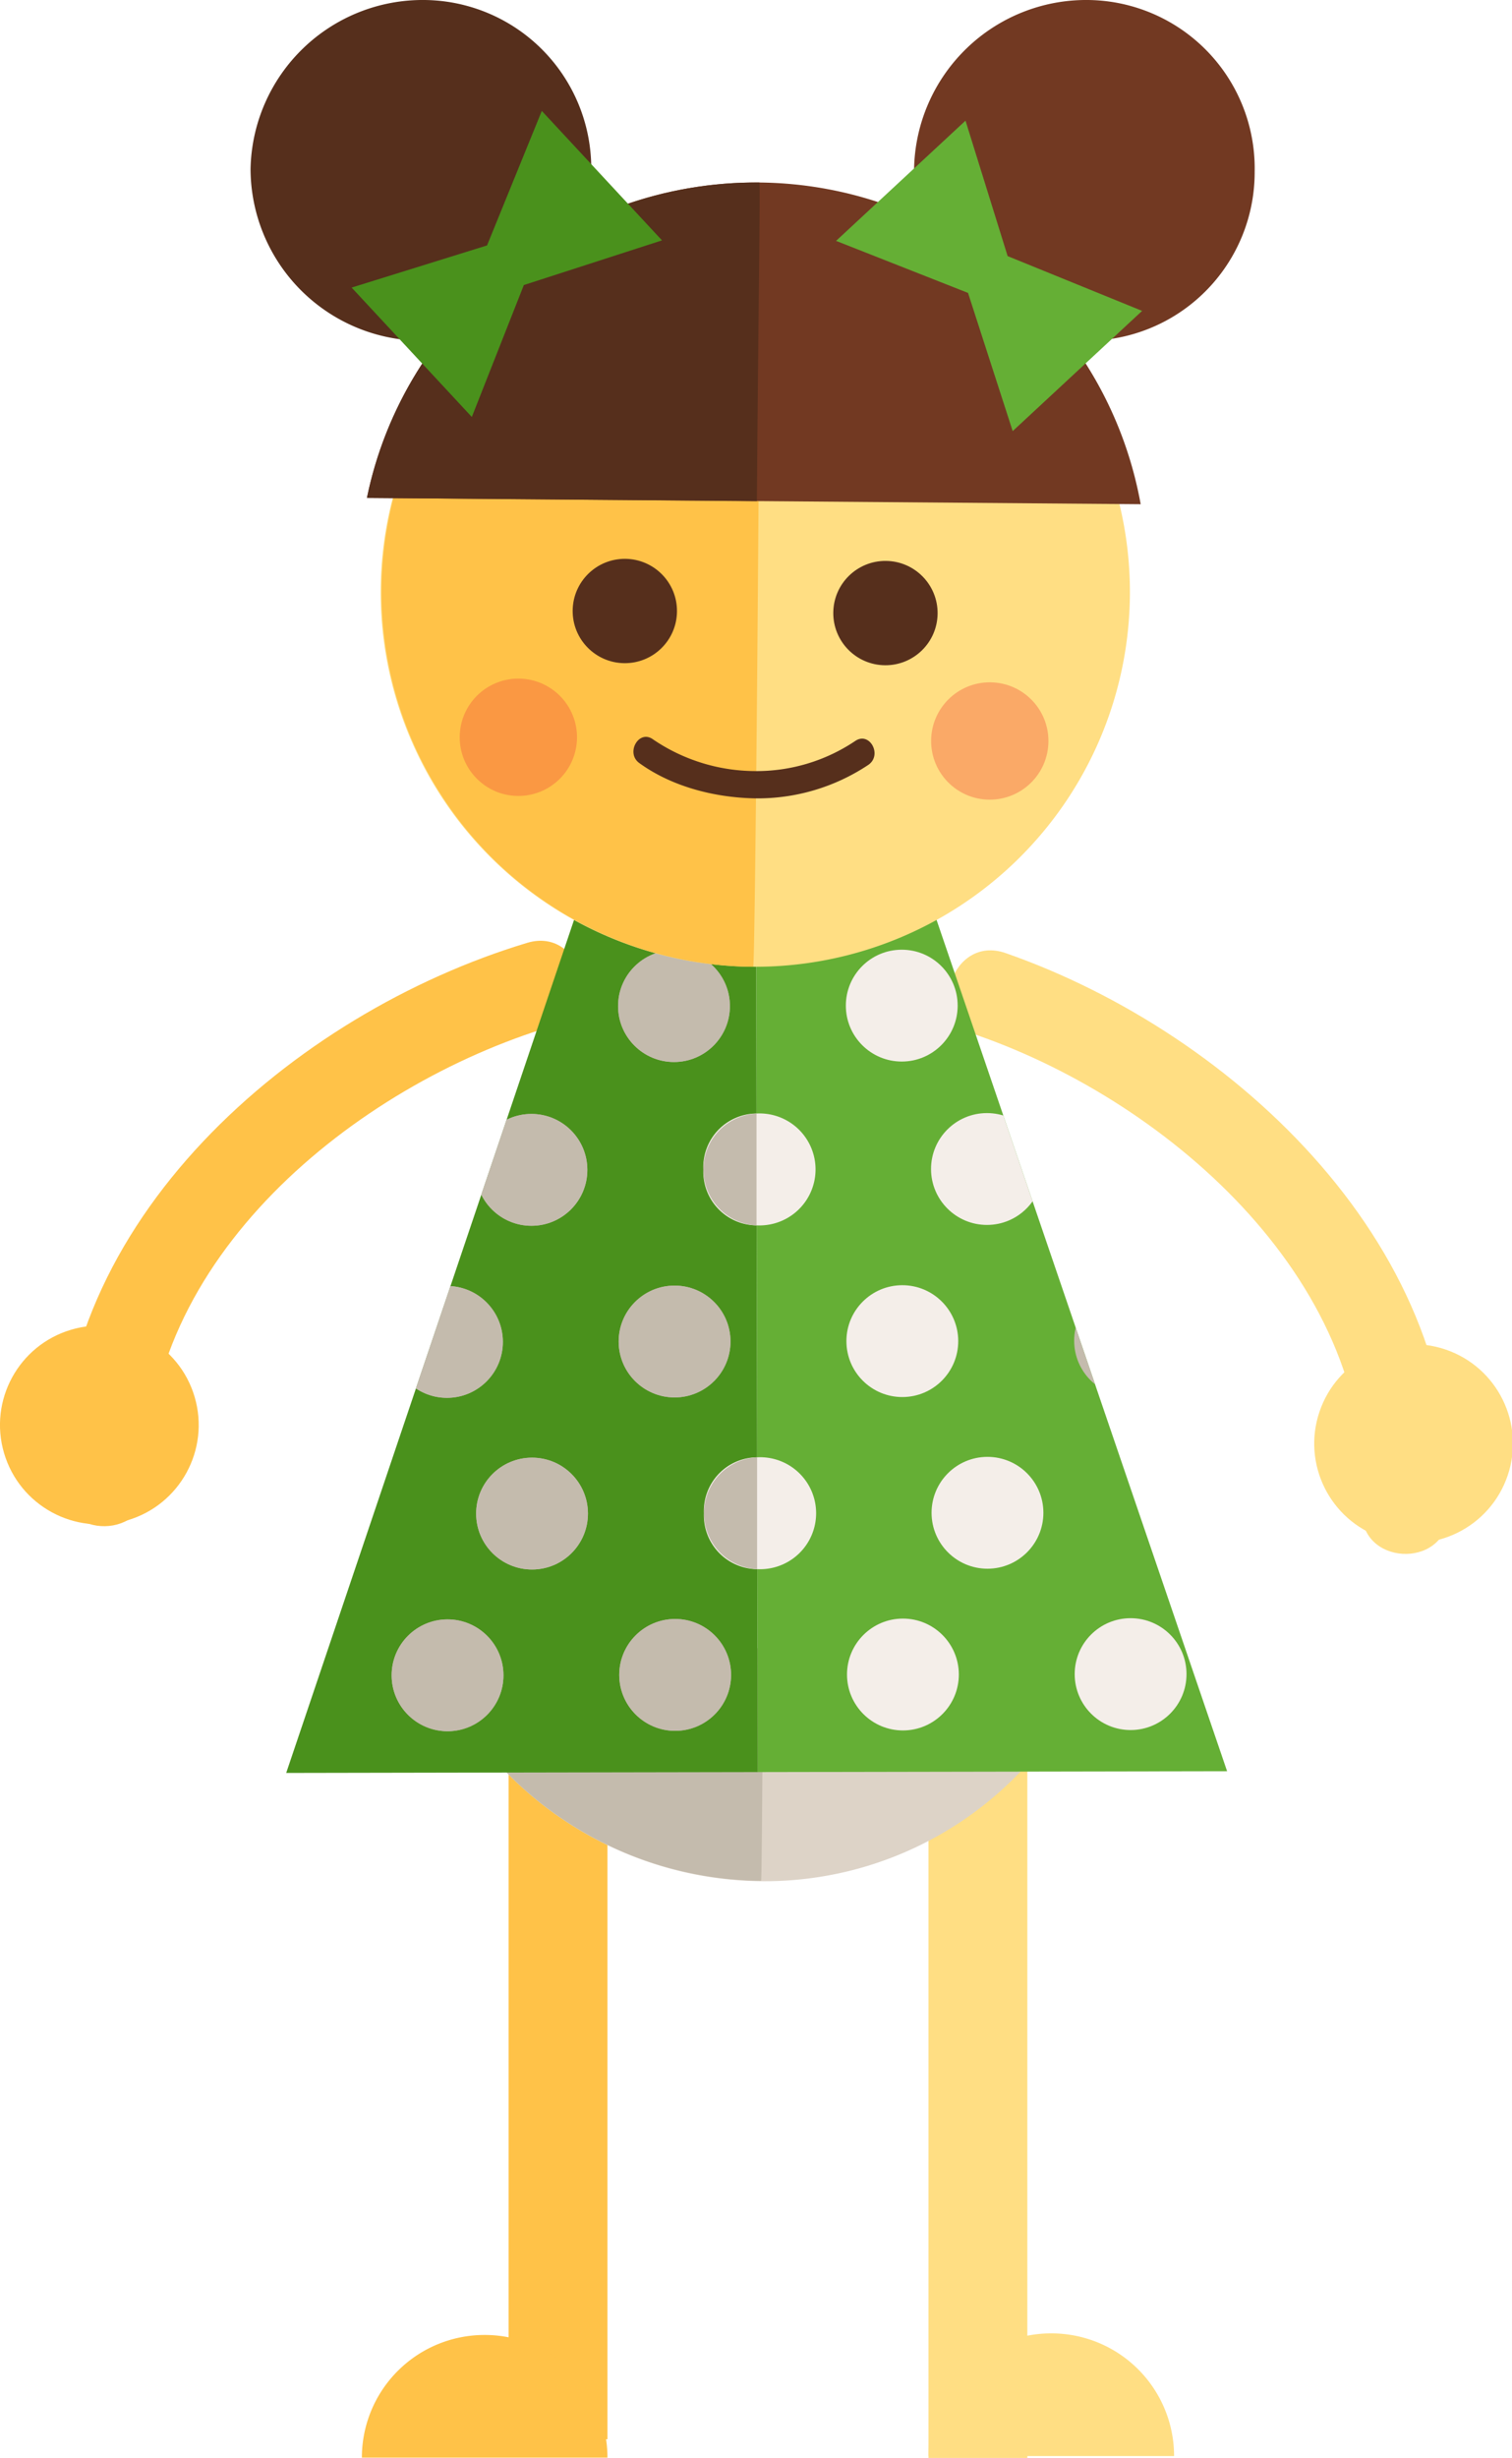<svg xmlns="http://www.w3.org/2000/svg" viewBox="0 0 209.58 340.6"><defs><clipPath id="a"><path fill="none" d="M80.78 123.88l24.03-.05 23.75-.04 41.53 121.65-65.07.12-65.35.12 41.11-121.8z"/></clipPath></defs><g style="isolation:isolate"><g style="mix-blend-mode:multiply" data-name="Layer 2"><path fill="#ffc248" d="M70.5 230.4h13.7v107.61H70.5z"/><path d="M67.16 323.56a17 17 0 00-17 17H84.2a17 17 0 00-17.04-17z" fill="#ffc248"/><path fill="#ffde83" d="M128.7 232.99h13.7V340.6h-13.7z"/><path d="M145.74 323.34a17 17 0 0117 17H128.7a17 17 0 0117.04-17z" fill="#ffde83"/><path d="M151.83 229a49 49 0 01-46.34 31.68A50.08 50.08 0 0159 227.87z" fill="#ddd3c7"/><path d="M105.86 228.41c-.23 17.82-.26 32.22-.37 32.22A50.08 50.08 0 0159 227.87z" fill="#c4bbad"/><path d="M76.48 142.21c-27.29 8.22-57 32.33-56.06 63.34.23 7.76-11.82 8-12.05.21-1.09-36.49 32.27-65.34 64.71-75.11 7.44-2.24 10.84 9.35 3.4 11.56z" fill="#ffc248"/><circle cx="13.78" cy="197.46" r="13.77" transform="rotate(-16.4 13.794 197.496)" fill="#ffc248"/><path d="M135.5 143.47c26.92 9.38 55.57 34.72 53.32 65.67-.56 7.75 11.47 8.48 12 .72 2.64-36.4-29.46-66.65-61.46-77.8-7.36-2.55-11.2 8.85-3.86 11.41z" fill="#ffde83"/><circle cx="195.8" cy="201.34" r="13.77" transform="rotate(-71.3 194.964 200.595)" fill="#ffde83"/><path fill="#65af35" d="M128.56 123.79l-23.75.04.21 121.73 65.07-.12-41.53-121.65z"/><path fill="#4a911c" d="M80.78 123.88l24.03-.05.21 121.73-65.35.12 41.11-121.8z"/><g clip-path="url(#a)"><circle cx="156.56" cy="139.3" r="7.75" transform="rotate(-.1 166.033 143.384)" fill="#c4bbad"/><circle cx="125" cy="139.35" r="7.75" transform="rotate(-.1 125.926 143.35)" fill="#f4eee9"/><circle cx="93.43" cy="139.41" r="7.75" transform="rotate(-.1 97.278 143.324)" fill="#c4bbad"/><circle cx="61.86" cy="139.46" r="7.75" transform="rotate(-.09 63.547 146.473)" fill="#c4bbad"/><circle cx="30.3" cy="139.52" r="7.75" transform="rotate(-.1 28.523 143.264)" fill="#c4bbad"/><circle cx="168.37" cy="161.94" r="7.75" transform="rotate(-.09 178.118 172.027)" fill="#c4bbad"/><circle cx="136.8" cy="162" r="7.75" transform="rotate(-.1 131.64 160.543)" fill="#f4eee9"/><path d="M97.49 162.07a7.44 7.44 0 007.4 7.73 7.76 7.76 0 100-15.5 7.44 7.44 0 00-7.4 7.77z" fill="#f4eee9"/><circle cx="73.67" cy="162.11" r="7.75" transform="rotate(-.1 74.34 166.223)" fill="#c4bbad"/><circle cx="42.11" cy="162.17" r="7.75" transform="rotate(-.1 39.962 166.193)" fill="#c4bbad"/><circle cx="168.45" cy="209.58" r="7.75" transform="rotate(-.1 177.427 217.879)" fill="#c4bbad"/><circle cx="136.88" cy="209.63" r="7.75" transform="rotate(-.1 137.325 212.114)" fill="#f4eee9"/><path d="M97.57 209.7a7.45 7.45 0 007.4 7.74 7.76 7.76 0 100-15.5 7.44 7.44 0 00-7.4 7.76z" fill="#f4eee9"/><circle cx="73.75" cy="209.74" r="7.75" transform="rotate(-.1 74.3 212.06)" fill="#c4bbad"/><circle cx="42.19" cy="209.8" r="7.75" transform="rotate(-.1 39.927 206.3)" fill="#c4bbad"/><circle cx="156.64" cy="185.78" r="7.75" transform="rotate(-.09 159.01 184.745)" fill="#c4bbad"/><circle cx="125.08" cy="185.84" r="7.75" transform="rotate(-.09 127.174 191.086)" fill="#f4eee9"/><circle cx="93.51" cy="185.89" r="7.75" transform="rotate(-.1 97.238 189.161)" fill="#c4bbad"/><circle cx="61.95" cy="185.95" r="7.75" transform="rotate(-.1 62.865 183.401)" fill="#c4bbad"/><circle cx="30.38" cy="186" r="7.75" transform="rotate(-.1 28.488 183.371)" fill="#c4bbad"/><circle cx="156.72" cy="231.98" r="7.75" transform="rotate(-.1 160.223 235.053)" fill="#f4eee9"/><circle cx="125.16" cy="232.04" r="7.75" transform="rotate(-.1 125.846 235.023)" fill="#f4eee9"/><circle cx="93.59" cy="232.09" r="7.75" transform="rotate(-.1 97.198 234.998)" fill="#c4bbad"/><circle cx="62.03" cy="232.15" r="7.75" transform="rotate(-.1 62.825 229.238)" fill="#c4bbad"/><circle cx="30.46" cy="232.2" r="7.75" transform="rotate(-.1 28.448 229.208)" fill="#c4bbad"/><circle cx="93.43" cy="139.41" r="7.75" transform="rotate(-.1 97.278 143.324)" fill="#c4bbad"/><circle cx="61.86" cy="139.46" r="7.75" transform="rotate(-.09 63.547 146.473)" fill="#ddd3c7"/><circle cx="30.3" cy="139.52" r="7.75" transform="rotate(-.1 28.523 143.264)" fill="#ddd3c7"/><path d="M104.86 154.31v15.5a7.76 7.76 0 010-15.5z" fill="#c4bbad"/><circle cx="73.67" cy="162.11" r="7.75" transform="rotate(-.1 74.34 166.223)" fill="#c4bbad"/><circle cx="42.11" cy="162.17" r="7.75" transform="rotate(-.1 39.962 166.193)" fill="#ddd3c7"/><path d="M104.94 201.94v15.5a7.76 7.76 0 010-15.5z" fill="#c4bbad"/><circle cx="73.75" cy="209.74" r="7.75" transform="rotate(-.1 74.3 212.06)" fill="#c4bbad"/><circle cx="42.19" cy="209.8" r="7.75" transform="rotate(-.1 39.927 206.3)" fill="#ddd3c7"/><circle cx="93.51" cy="185.89" r="7.75" transform="rotate(-.1 97.238 189.161)" fill="#c4bbad"/><circle cx="61.95" cy="185.95" r="7.75" transform="rotate(-.1 62.865 183.401)" fill="#c4bbad"/><circle cx="30.38" cy="186" r="7.75" transform="rotate(-.1 28.488 183.371)" fill="#ddd3c7"/><circle cx="93.59" cy="232.09" r="7.75" transform="rotate(-.1 97.198 234.998)" fill="#c4bbad"/><circle cx="62.03" cy="232.15" r="7.75" transform="rotate(-.1 62.825 229.238)" fill="#c4bbad"/><circle cx="30.46" cy="232.2" r="7.75" transform="rotate(-.1 28.448 229.208)" fill="#ddd3c7"/></g><path d="M58.84 0a23.87 23.87 0 00-24.11 23.42 23.87 23.87 0 0023.73 23.8 23.34 23.34 0 0023.49-23.43A23.34 23.34 0 0058.84 0z" fill="#562f1c"/><path d="M150.8 0a23.87 23.87 0 00-24.1 23.42 23.87 23.87 0 0023.73 23.8 23.34 23.34 0 0023.48-23.42A23.34 23.34 0 00150.8 0z" fill="#723922"/><path d="M52.76 81.63a51.93 51.93 0 1052.46-51.52 52 52 0 00-52.46 51.52z" fill="#ffde83"/><path d="M105.22 30.11c.32 0-.5 103.86-.82 103.86a51.93 51.93 0 11.82-103.86z" fill="#ffc248"/><circle cx="122.73" cy="84.95" r="7.23" transform="rotate(-89.54 122.734 84.952)" fill="#562f1c"/><circle cx="86.6" cy="84.67" r="7.23" transform="rotate(-89.55 86.603 84.665)" fill="#562f1c"/><path d="M90.55 102.48a25.3 25.3 0 0014.06 4.37 24.53 24.53 0 0013.9-4.15c2-1.41 3.83 1.88 1.88 3.27a27.66 27.66 0 01-15.8 4.66c-5.73-.12-11.59-1.7-16-4.91-1.91-1.42 0-4.72 1.96-3.24z" fill="#562f1c"/><g opacity=".4" fill="#f2593b"><circle cx="137.19" cy="102.68" r="8.13" transform="rotate(-89.55 137.192 102.678)"/><circle cx="71.86" cy="102.16" r="8.13" transform="rotate(-89.55 71.858 102.167)"/></g><path d="M50.86 69c5.14-25.1 27.81-43.92 54.4-43.71a54.2 54.2 0 0152.85 44.58z" fill="#723922"/><path d="M50.86 69c5.14-25.1 27.81-43.92 54.4-43.71.15 0-.18 20.75-.35 44.16z" fill="#562f1c"/><path fill="#4a911c" d="M75.1 15.37l-7.59 18.64-18.77 5.84L65.4 57.78l7.21-18.28 19.15-6.19L75.1 15.37z"/><path fill="#65af35" d="M139.67 35.49l-5.84-18.77-17.94 16.66 18.29 7.21 6.19 19.15 17.94-16.66-18.64-7.59z"/></g></g></svg>